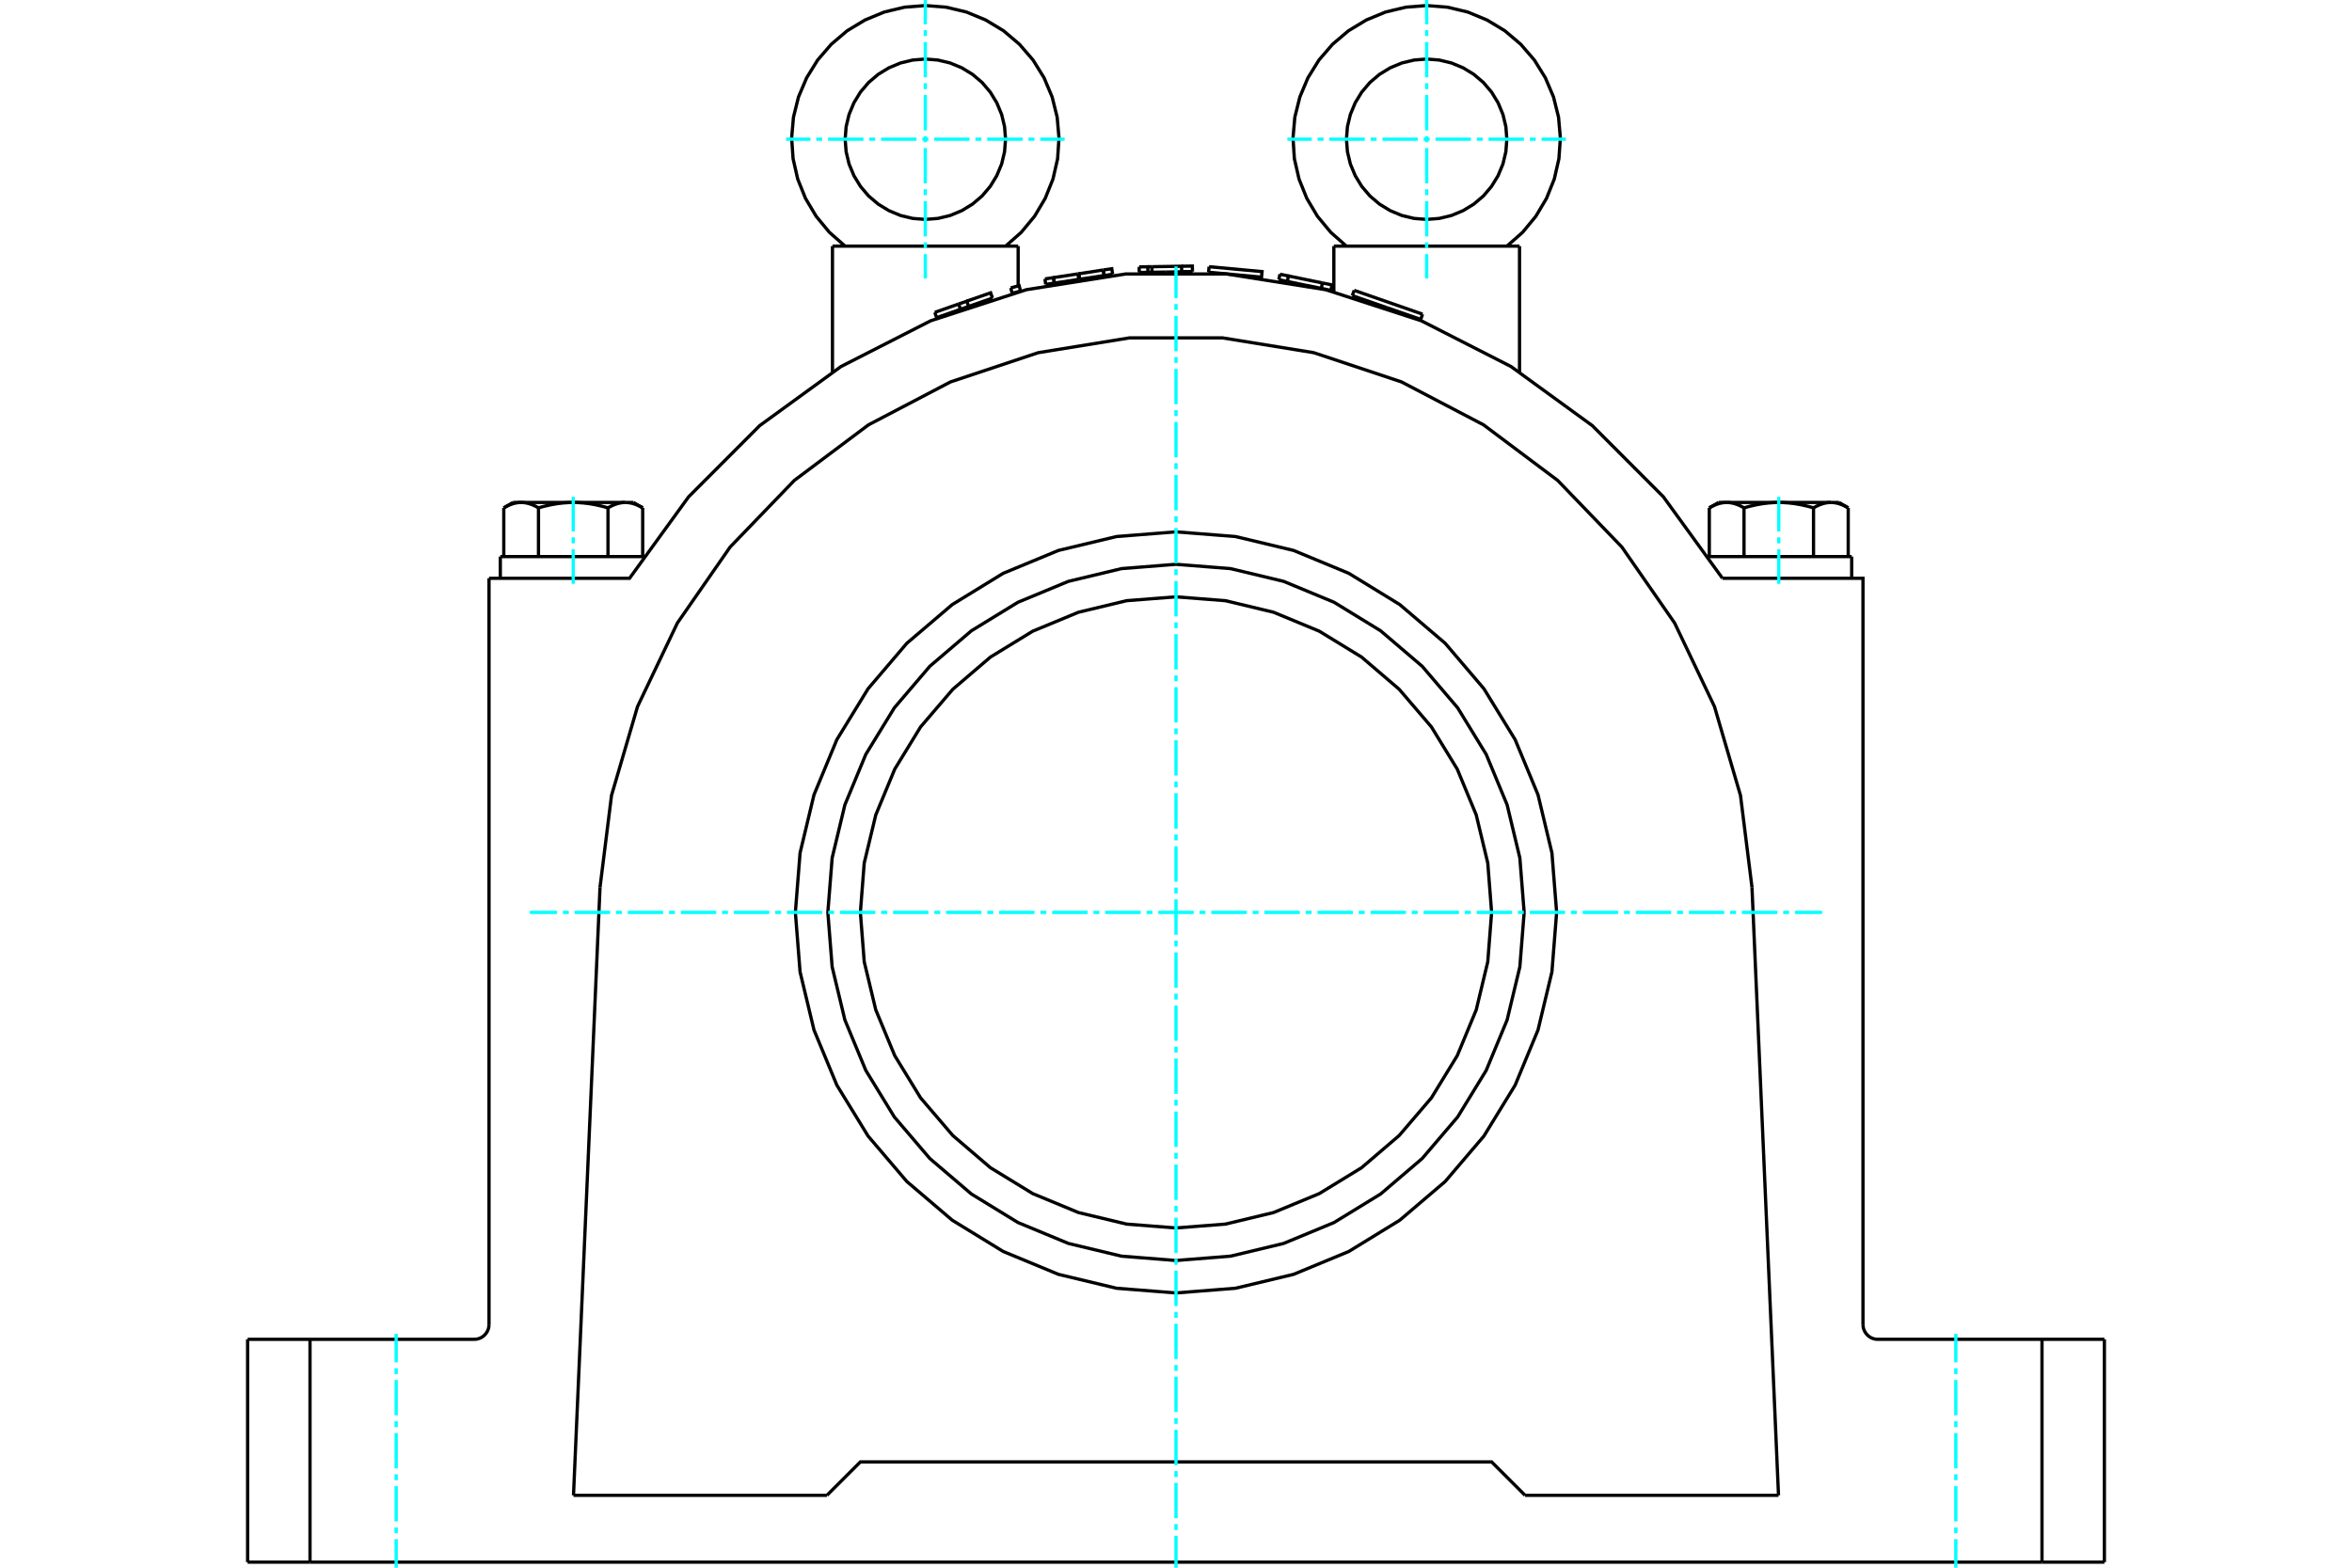 <?xml version="1.0" standalone="no"?>
<!DOCTYPE svg PUBLIC "-//W3C//DTD SVG 1.1//EN"
	"http://www.w3.org/Graphics/SVG/1.1/DTD/svg11.dtd">
<svg xmlns="http://www.w3.org/2000/svg" height="100%" width="100%" viewBox="0 0 36000 24000">
	<rect x="-1800" y="-1200" width="39600" height="26400" style="fill:#FFF"/>
	<g style="fill:none; fill-rule:evenodd" transform="matrix(1 0 0 1 0 0)">
		<g style="fill:none; stroke:#000; stroke-width:50; shape-rendering:geometricPrecision">
			<polyline points="18904,4205 19309,4243 19317,4158 18506,4083"/>
			<line x1="18499" y1="4168" x2="18506" y2="4083"/>
			<line x1="18499" y1="4168" x2="18904" y2="4205"/>
			<line x1="17030" y1="4198" x2="16901" y2="4218"/>
			<polyline points="16900,4218 16526,4275 16519,4276"/>
			<polyline points="16138,4334 16125,4250 15994,4270"/>
			<line x1="16006" y1="4354" x2="15994" y2="4270"/>
			<line x1="16138" y1="4334" x2="16006" y2="4354"/>
			<line x1="16138" y1="4334" x2="16125" y2="4250"/>
			<line x1="16900" y1="4218" x2="16887" y2="4133"/>
			<polyline points="17030,4198 17017,4114 16888,4133"/>
			<line x1="16901" y1="4218" x2="16888" y2="4133"/>
			<line x1="16887" y1="4133" x2="16514" y2="4191"/>
			<polyline points="16526,4275 16514,4191 16499,4193"/>
			<line x1="16512" y1="4277" x2="16499" y2="4193"/>
			<line x1="16519" y1="4276" x2="16512" y2="4277"/>
			<line x1="16499" y1="4193" x2="16125" y2="4250"/>
			<line x1="16512" y1="4277" x2="16138" y2="4334"/>
			<line x1="15191" y1="4563" x2="14827" y2="4691"/>
			<line x1="14826" y1="4691" x2="14763" y2="4713"/>
			<line x1="14673" y1="4654" x2="14308" y2="4782"/>
			<line x1="14336" y1="4863" x2="14308" y2="4782"/>
			<line x1="14701" y1="4735" x2="14336" y2="4863"/>
			<polyline points="15191,4563 15163,4483 14798,4610"/>
			<polyline points="14826,4691 14798,4611 14673,4654"/>
			<line x1="14701" y1="4735" x2="14673" y2="4654"/>
			<line x1="14763" y1="4713" x2="14701" y2="4735"/>
			<line x1="15621" y1="4456" x2="15556" y2="4473"/>
			<polyline points="15621,4456 15599,4374 15471,4407"/>
			<line x1="15492" y1="4489" x2="15471" y2="4407"/>
			<line x1="15556" y1="4473" x2="15492" y2="4489"/>
			<polyline points="18252,4158 18087,4161 17845,4165"/>
			<line x1="18251" y1="4158" x2="18087" y2="4161"/>
			<line x1="17631" y1="4083" x2="17569" y2="4084"/>
			<line x1="17632" y1="4168" x2="17570" y2="4169"/>
			<line x1="17632" y1="4168" x2="17631" y2="4083"/>
			<polyline points="17570,4169 17569,4084 17436,4086"/>
			<line x1="17438" y1="4171" x2="17436" y2="4086"/>
			<line x1="17570" y1="4169" x2="17438" y2="4171"/>
			<polyline points="18252,4158 18250,4073 18085,4076"/>
			<polyline points="18087,4161 18085,4076 17631,4083"/>
			<line x1="17845" y1="4165" x2="17632" y2="4168"/>
			<line x1="20224" y1="4415" x2="20371" y2="4446"/>
			<line x1="19972" y1="4364" x2="20224" y2="4415"/>
			<line x1="20241" y1="4332" x2="19721" y2="4225"/>
			<line x1="19704" y1="4309" x2="19972" y2="4364"/>
			<line x1="20224" y1="4415" x2="20241" y2="4332"/>
			<polyline points="19704,4309 19721,4225 19591,4198"/>
			<line x1="19574" y1="4282" x2="19591" y2="4198"/>
			<line x1="19574" y1="4282" x2="19704" y2="4309"/>
			<polyline points="20371,4446 20388,4362 20241,4332"/>
			<line x1="21222" y1="4708" x2="21746" y2="4890"/>
			<line x1="20727" y1="4445" x2="21774" y2="4810"/>
			<line x1="20699" y1="4526" x2="21222" y2="4708"/>
			<polyline points="7258,20504 7293,20502 7328,20493 7361,20480 7391,20461 7418,20438 7441,20411 7460,20380 7474,20347 7482,20313 7485,20277"/>
			<polyline points="3790,20504 4745,20504 7258,20504"/>
			<polyline points="28515,20277 28518,20313 28526,20347 28540,20380 28559,20411 28582,20438 28609,20461 28639,20480 28672,20493 28707,20502 28742,20504 31255,20504 32210,20504"/>
			<polyline points="28289,7775 28281,7770 28272,7765 28264,7761 28256,7756 28248,7752 28240,7748 28232,7744 28224,7741 28216,7737 28208,7734 28201,7730 28193,7727 28185,7724 28178,7721 28170,7719 28163,7716 28155,7714 28148,7711 28140,7709 28133,7707 28126,7705 28118,7704 28111,7702 28104,7700 28096,7699 28089,7698 28082,7697 28074,7696 28067,7695 28060,7694 28053,7693 28045,7693 28038,7693 28031,7692 28023,7692 28147,7692"/>
			<polyline points="27758,7775 27741,7770 27724,7765 27708,7761 27691,7756 27675,7752 27659,7748 27643,7744 27627,7741 27612,7737 27596,7734 27581,7730 27565,7727 27550,7724 27535,7721 27520,7719 27505,7716 27490,7714 27475,7711 27460,7709 27445,7707 27430,7705 27416,7704 27401,7702 27386,7700 27372,7699 27357,7698 27343,7697 27328,7696 27313,7695 27299,7694 27284,7693 27270,7693 27255,7693 27241,7692 27226,7692"/>
			<polyline points="28023,7692 28016,7692 28009,7693 28002,7693 27994,7693 27987,7694 27980,7695 27972,7696 27965,7697 27958,7698 27951,7699 27943,7700 27936,7702 27929,7704 27921,7705 27914,7707 27907,7709 27899,7711 27892,7714 27884,7716 27877,7719 27869,7721 27861,7724 27854,7727 27846,7730 27838,7734 27831,7737 27823,7741 27815,7744 27807,7748 27799,7752 27791,7756 27783,7761 27774,7765 27766,7770 27758,7775"/>
			<line x1="27226" y1="7692" x2="28023" y2="7692"/>
			<polyline points="26429,7692 26421,7692 26414,7693 26407,7693 26399,7693 26392,7694 26385,7695 26378,7696 26370,7697 26363,7698 26356,7699 26348,7700 26341,7702 26334,7704 26326,7705 26319,7707 26312,7709 26304,7711 26297,7714 26289,7716 26282,7719 26274,7721 26267,7724 26259,7727 26251,7730 26244,7734 26236,7737 26228,7741 26220,7744 26212,7748 26204,7752 26196,7756 26188,7761 26180,7765 26171,7770 26163,7775"/>
			<line x1="26305" y1="7692" x2="26429" y2="7692"/>
			<polyline points="27226,7692 27211,7692 27197,7693 27182,7693 27168,7693 27153,7694 27139,7695 27124,7696 27109,7697 27095,7698 27080,7699 27066,7700 27051,7702 27036,7704 27022,7705 27007,7707 26992,7709 26977,7711 26962,7714 26947,7716 26932,7719 26917,7721 26902,7724 26887,7727 26871,7730 26856,7734 26840,7737 26825,7741 26809,7744 26793,7748 26777,7752 26761,7756 26744,7761 26728,7765 26711,7770 26694,7775"/>
			<line x1="26429" y1="7692" x2="27226" y2="7692"/>
			<polyline points="26694,7775 26686,7770 26678,7765 26669,7761 26661,7756 26653,7752 26645,7748 26637,7744 26629,7741 26621,7737 26614,7734 26606,7730 26598,7727 26591,7724 26583,7721 26575,7719 26568,7716 26560,7714 26553,7711 26545,7709 26538,7707 26531,7705 26523,7704 26516,7702 26509,7700 26501,7699 26494,7698 26487,7697 26480,7696 26472,7695 26465,7694 26458,7693 26450,7693 26443,7693 26436,7692 26429,7692"/>
			<line x1="26163" y1="8521" x2="26163" y2="7775"/>
			<line x1="26694" y1="8521" x2="26694" y2="7775"/>
			<polyline points="9837,7775 9829,7770 9820,7765 9812,7761 9804,7756 9796,7752 9788,7748 9780,7744 9772,7741 9764,7737 9756,7734 9749,7730 9741,7727 9733,7724 9726,7721 9718,7719 9711,7716 9703,7714 9696,7711 9688,7709 9681,7707 9674,7705 9666,7704 9659,7702 9652,7700 9644,7699 9637,7698 9630,7697 9622,7696 9615,7695 9608,7694 9601,7693 9593,7693 9586,7693 9579,7692 9571,7692 9695,7692"/>
			<polyline points="9306,7775 9289,7770 9272,7765 9256,7761 9239,7756 9223,7752 9207,7748 9191,7744 9175,7741 9160,7737 9144,7734 9129,7730 9113,7727 9098,7724 9083,7721 9068,7719 9053,7716 9038,7714 9023,7711 9008,7709 8993,7707 8978,7705 8964,7704 8949,7702 8934,7700 8920,7699 8905,7698 8891,7697 8876,7696 8861,7695 8847,7694 8832,7693 8818,7693 8803,7693 8789,7692 8774,7692"/>
			<polyline points="9571,7692 9564,7692 9557,7693 9550,7693 9542,7693 9535,7694 9528,7695 9520,7696 9513,7697 9506,7698 9499,7699 9491,7700 9484,7702 9477,7704 9469,7705 9462,7707 9455,7709 9447,7711 9440,7714 9432,7716 9425,7719 9417,7721 9409,7724 9402,7727 9394,7730 9386,7734 9379,7737 9371,7741 9363,7744 9355,7748 9347,7752 9339,7756 9331,7761 9322,7765 9314,7770 9306,7775"/>
			<line x1="8774" y1="7692" x2="9571" y2="7692"/>
			<polyline points="7977,7692 7969,7692 7962,7693 7955,7693 7947,7693 7940,7694 7933,7695 7926,7696 7918,7697 7911,7698 7904,7699 7896,7700 7889,7702 7882,7704 7874,7705 7867,7707 7860,7709 7852,7711 7845,7714 7837,7716 7830,7719 7822,7721 7815,7724 7807,7727 7799,7730 7792,7734 7784,7737 7776,7741 7768,7744 7760,7748 7752,7752 7744,7756 7736,7761 7728,7765 7719,7770 7711,7775"/>
			<line x1="7853" y1="7692" x2="7977" y2="7692"/>
			<polyline points="8774,7692 8759,7692 8745,7693 8730,7693 8716,7693 8701,7694 8687,7695 8672,7696 8657,7697 8643,7698 8628,7699 8614,7700 8599,7702 8584,7704 8570,7705 8555,7707 8540,7709 8525,7711 8510,7714 8495,7716 8480,7719 8465,7721 8450,7724 8435,7727 8419,7730 8404,7734 8388,7737 8373,7741 8357,7744 8341,7748 8325,7752 8309,7756 8292,7761 8276,7765 8259,7770 8242,7775"/>
			<line x1="7977" y1="7692" x2="8774" y2="7692"/>
			<polyline points="8242,7775 8234,7770 8226,7765 8217,7761 8209,7756 8201,7752 8193,7748 8185,7744 8177,7741 8169,7737 8162,7734 8154,7730 8146,7727 8139,7724 8131,7721 8123,7719 8116,7716 8108,7714 8101,7711 8093,7709 8086,7707 8079,7705 8071,7704 8064,7702 8057,7700 8049,7699 8042,7698 8035,7697 8028,7696 8020,7695 8013,7694 8006,7693 7998,7693 7991,7693 7984,7692 7977,7692"/>
			<line x1="7711" y1="8521" x2="7711" y2="7775"/>
			<line x1="8242" y1="8521" x2="8242" y2="7775"/>
			<line x1="27758" y1="8521" x2="27758" y2="7775"/>
			<line x1="28289" y1="8521" x2="28289" y2="7775"/>
			<line x1="9306" y1="8521" x2="9306" y2="7775"/>
			<line x1="9837" y1="8521" x2="9837" y2="7775"/>
			<line x1="26153" y1="8521" x2="28342" y2="8521"/>
			<line x1="7658" y1="8521" x2="9847" y2="8521"/>
			<polyline points="26364,8853 25460,7606 24372,6516 23127,5611 21755,4911 20291,4435 18770,4194 17230,4194 15709,4435 14245,4911 12873,5611 11628,6516 10540,7606 9636,8853 7485,8853"/>
			<line x1="20416" y1="3768" x2="23258" y2="3768"/>
			<line x1="12742" y1="3768" x2="15584" y2="3768"/>
			<polyline points="12657,22892 13169,22380 22831,22380 23343,22892"/>
			<line x1="4745" y1="20504" x2="4745" y2="23915"/>
			<line x1="31255" y1="23915" x2="4745" y2="23915"/>
			<line x1="31255" y1="23915" x2="31255" y2="20504"/>
			<polyline points="28515,20277 28515,8853 26364,8853"/>
			<line x1="7485" y1="20277" x2="7485" y2="8853"/>
			<line x1="12657" y1="22892" x2="8778" y2="22892"/>
			<line x1="27222" y1="22892" x2="23343" y2="22892"/>
			<line x1="8778" y1="22892" x2="9184" y2="13583"/>
			<polyline points="26816,13583 26640,12177 26242,10817 25632,9538 24824,8374 23841,7354 22707,6504 21452,5847 20107,5399 18708,5172 17292,5172 15893,5399 14548,5847 13293,6504 12159,7354 11176,8374 10368,9538 9758,10817 9360,12177 9184,13583"/>
			<line x1="26816" y1="13583" x2="27222" y2="22892"/>
			<line x1="3790" y1="23915" x2="3790" y2="20504"/>
			<line x1="4745" y1="23915" x2="3790" y2="23915"/>
			<line x1="32210" y1="23915" x2="31255" y2="23915"/>
			<line x1="32210" y1="20504" x2="32210" y2="23915"/>
			<polyline points="23826,13968 23754,13057 23541,12168 23191,11323 22713,10544 22120,9848 21424,9255 20645,8777 19800,8427 18911,8214 18000,8142 17089,8214 16200,8427 15355,8777 14576,9255 13880,9848 13287,10544 12809,11323 12459,12168 12246,13057 12174,13968 12246,14879 12459,15768 12809,16613 13287,17392 13880,18088 14576,18681 15355,19159 16200,19509 17089,19722 18000,19794 18911,19722 19800,19509 20645,19159 21424,18681 22120,18088 22713,17392 23191,16613 23541,15768 23754,14879 23826,13968"/>
			<polyline points="23329,13968 23263,13134 23068,12321 22748,11549 22311,10836 21768,10200 21132,9657 20419,9220 19647,8900 18834,8705 18000,8639 17166,8705 16353,8900 15581,9220 14868,9657 14232,10200 13689,10836 13252,11549 12932,12321 12737,13134 12671,13968 12737,14802 12932,15615 13252,16387 13689,17100 14232,17736 14868,18279 15581,18716 16353,19036 17166,19231 18000,19297 18834,19231 19647,19036 20419,18716 21132,18279 21768,17736 22311,17100 22748,16387 23068,15615 23263,14802 23329,13968"/>
			<polyline points="22831,13968 22772,13212 22595,12475 22305,11775 21909,11128 21416,10552 20840,10059 20193,9663 19493,9373 18756,9196 18000,9137 17244,9196 16507,9373 15807,9663 15160,10059 14584,10552 14091,11128 13695,11775 13405,12475 13228,13212 13169,13968 13228,14724 13405,15461 13695,16161 14091,16808 14584,17384 15160,17877 15807,18273 16507,18563 17244,18740 18000,18799 18756,18740 19493,18563 20193,18273 20840,17877 21416,17384 21909,16808 22305,16161 22595,15461 22772,14724 22831,13968"/>
			<line x1="20727" y1="4445" x2="20699" y2="4526"/>
			<line x1="21746" y1="4890" x2="21774" y2="4810"/>
			<polyline points="23065,3768 23305,3557 23508,3311 23671,3037 23790,2741 23861,2430 23883,2111 23855,1793 23778,1484 23653,1190 23485,919 23276,677 23033,471 22760,306 22465,184 22155,110 21837,85 21518,110 21208,184 20913,306 20640,471 20397,677 20188,919 20020,1190 19896,1484 19819,1793 19791,2111 19812,2430 19883,2741 20002,3037 20165,3311 20369,3557 20608,3768"/>
			<polyline points="23064,2131 23049,1939 23004,1752 22930,1574 22830,1410 22705,1263 22558,1138 22394,1038 22216,964 22029,919 21837,904 21645,919 21457,964 21279,1038 21115,1138 20968,1263 20843,1410 20743,1574 20669,1752 20624,1939 20609,2131 20624,2323 20669,2511 20743,2689 20843,2853 20968,3000 21115,3125 21279,3225 21457,3299 21645,3344 21837,3359 22029,3344 22216,3299 22394,3225 22558,3125 22705,3000 22830,2853 22930,2689 23004,2511 23049,2323 23064,2131"/>
			<polyline points="15391,2131 15376,1939 15331,1752 15257,1574 15157,1410 15032,1263 14885,1138 14721,1038 14543,964 14355,919 14163,904 13971,919 13784,964 13606,1038 13442,1138 13295,1263 13170,1410 13070,1574 12996,1752 12951,1939 12936,2131 12951,2323 12996,2511 13070,2689 13170,2853 13295,3000 13442,3125 13606,3225 13784,3299 13971,3344 14163,3359 14355,3344 14543,3299 14721,3225 14885,3125 15032,3000 15157,2853 15257,2689 15331,2511 15376,2323 15391,2131"/>
			<polyline points="15392,3768 15631,3557 15835,3311 15998,3037 16117,2741 16188,2430 16209,2111 16181,1793 16104,1484 15980,1190 15812,919 15603,677 15360,471 15087,306 14792,184 14482,110 14163,85 13845,110 13535,184 13240,306 12967,471 12724,677 12515,919 12347,1190 12222,1484 12145,1793 12117,2111 12139,2430 12210,2741 12329,3037 12492,3311 12695,3557 12935,3768"/>
			<line x1="28289" y1="7775" x2="28147" y2="7692"/>
			<line x1="26305" y1="7692" x2="26163" y2="7775"/>
			<line x1="9837" y1="7775" x2="9695" y2="7692"/>
			<line x1="7853" y1="7692" x2="7711" y2="7775"/>
			<line x1="28342" y1="8853" x2="28342" y2="8521"/>
			<line x1="7658" y1="8521" x2="7658" y2="8853"/>
			<line x1="20416" y1="3768" x2="20416" y2="4466"/>
			<line x1="23258" y1="5692" x2="23258" y2="3768"/>
			<line x1="12742" y1="3768" x2="12742" y2="5692"/>
			<line x1="15584" y1="4378" x2="15584" y2="3768"/>
			<line x1="15584" y1="4466" x2="15584" y2="4466"/>
		</g>
		<g style="fill:none; stroke:#0FF; stroke-width:50; shape-rendering:geometricPrecision">
			<line x1="6064" y1="24000" x2="6064" y2="23563"/>
			<line x1="6064" y1="23473" x2="6064" y2="23383"/>
			<line x1="6064" y1="23292" x2="6064" y2="22751"/>
			<line x1="6064" y1="22661" x2="6064" y2="22571"/>
			<line x1="6064" y1="22480" x2="6064" y2="21939"/>
			<line x1="6064" y1="21849" x2="6064" y2="21758"/>
			<line x1="6064" y1="21668" x2="6064" y2="21127"/>
			<line x1="6064" y1="21037" x2="6064" y2="20946"/>
			<line x1="6064" y1="20856" x2="6064" y2="20419"/>
			<line x1="29936" y1="20419" x2="29936" y2="20856"/>
			<line x1="29936" y1="20946" x2="29936" y2="21037"/>
			<line x1="29936" y1="21127" x2="29936" y2="21668"/>
			<line x1="29936" y1="21758" x2="29936" y2="21849"/>
			<line x1="29936" y1="21939" x2="29936" y2="22480"/>
			<line x1="29936" y1="22571" x2="29936" y2="22661"/>
			<line x1="29936" y1="22751" x2="29936" y2="23292"/>
			<line x1="29936" y1="23383" x2="29936" y2="23473"/>
			<line x1="29936" y1="23563" x2="29936" y2="24000"/>
			<line x1="18000" y1="24000" x2="18000" y2="23513"/>
			<line x1="18000" y1="23423" x2="18000" y2="23333"/>
			<line x1="18000" y1="23243" x2="18000" y2="22701"/>
			<line x1="18000" y1="22611" x2="18000" y2="22521"/>
			<line x1="18000" y1="22431" x2="18000" y2="21889"/>
			<line x1="18000" y1="21799" x2="18000" y2="21709"/>
			<line x1="18000" y1="21618" x2="18000" y2="21077"/>
			<line x1="18000" y1="20987" x2="18000" y2="20897"/>
			<line x1="18000" y1="20806" x2="18000" y2="20265"/>
			<line x1="18000" y1="20175" x2="18000" y2="20085"/>
			<line x1="18000" y1="19994" x2="18000" y2="19453"/>
			<line x1="18000" y1="19363" x2="18000" y2="19272"/>
			<line x1="18000" y1="19182" x2="18000" y2="18641"/>
			<line x1="18000" y1="18551" x2="18000" y2="18460"/>
			<line x1="18000" y1="18370" x2="18000" y2="17829"/>
			<line x1="18000" y1="17739" x2="18000" y2="17648"/>
			<line x1="18000" y1="17558" x2="18000" y2="17017"/>
			<line x1="18000" y1="16926" x2="18000" y2="16836"/>
			<line x1="18000" y1="16746" x2="18000" y2="16205"/>
			<line x1="18000" y1="16114" x2="18000" y2="16024"/>
			<line x1="18000" y1="15934" x2="18000" y2="15393"/>
			<line x1="18000" y1="15302" x2="18000" y2="15212"/>
			<line x1="18000" y1="15122" x2="18000" y2="14580"/>
			<line x1="18000" y1="14490" x2="18000" y2="14400"/>
			<line x1="18000" y1="14310" x2="18000" y2="13768"/>
			<line x1="18000" y1="13678" x2="18000" y2="13588"/>
			<line x1="18000" y1="13498" x2="18000" y2="12956"/>
			<line x1="18000" y1="12866" x2="18000" y2="12776"/>
			<line x1="18000" y1="12686" x2="18000" y2="12144"/>
			<line x1="18000" y1="12054" x2="18000" y2="11964"/>
			<line x1="18000" y1="11874" x2="18000" y2="11332"/>
			<line x1="18000" y1="11242" x2="18000" y2="11152"/>
			<line x1="18000" y1="11061" x2="18000" y2="10520"/>
			<line x1="18000" y1="10430" x2="18000" y2="10340"/>
			<line x1="18000" y1="10249" x2="18000" y2="9708"/>
			<line x1="18000" y1="9618" x2="18000" y2="9528"/>
			<line x1="18000" y1="9437" x2="18000" y2="8896"/>
			<line x1="18000" y1="8806" x2="18000" y2="8715"/>
			<line x1="18000" y1="8625" x2="18000" y2="8084"/>
			<line x1="18000" y1="7994" x2="18000" y2="7903"/>
			<line x1="18000" y1="7813" x2="18000" y2="7272"/>
			<line x1="18000" y1="7182" x2="18000" y2="7091"/>
			<line x1="18000" y1="7001" x2="18000" y2="6460"/>
			<line x1="18000" y1="6369" x2="18000" y2="6279"/>
			<line x1="18000" y1="6189" x2="18000" y2="5648"/>
			<line x1="18000" y1="5557" x2="18000" y2="5467"/>
			<line x1="18000" y1="5377" x2="18000" y2="4836"/>
			<line x1="18000" y1="4745" x2="18000" y2="4655"/>
			<line x1="18000" y1="4565" x2="18000" y2="4078"/>
			<line x1="8110" y1="13968" x2="8526" y2="13968"/>
			<line x1="8616" y1="13968" x2="8706" y2="13968"/>
			<line x1="8796" y1="13968" x2="9338" y2="13968"/>
			<line x1="9428" y1="13968" x2="9518" y2="13968"/>
			<line x1="9609" y1="13968" x2="10150" y2="13968"/>
			<line x1="10240" y1="13968" x2="10330" y2="13968"/>
			<line x1="10421" y1="13968" x2="10962" y2="13968"/>
			<line x1="11052" y1="13968" x2="11142" y2="13968"/>
			<line x1="11233" y1="13968" x2="11774" y2="13968"/>
			<line x1="11864" y1="13968" x2="11955" y2="13968"/>
			<line x1="12045" y1="13968" x2="12586" y2="13968"/>
			<line x1="12676" y1="13968" x2="12767" y2="13968"/>
			<line x1="12857" y1="13968" x2="13398" y2="13968"/>
			<line x1="13488" y1="13968" x2="13579" y2="13968"/>
			<line x1="13669" y1="13968" x2="14210" y2="13968"/>
			<line x1="14301" y1="13968" x2="14391" y2="13968"/>
			<line x1="14481" y1="13968" x2="15022" y2="13968"/>
			<line x1="15113" y1="13968" x2="15203" y2="13968"/>
			<line x1="15293" y1="13968" x2="15834" y2="13968"/>
			<line x1="15925" y1="13968" x2="16015" y2="13968"/>
			<line x1="16105" y1="13968" x2="16647" y2="13968"/>
			<line x1="16737" y1="13968" x2="16827" y2="13968"/>
			<line x1="16917" y1="13968" x2="17459" y2="13968"/>
			<line x1="17549" y1="13968" x2="17639" y2="13968"/>
			<line x1="17729" y1="13968" x2="18271" y2="13968"/>
			<line x1="18361" y1="13968" x2="18451" y2="13968"/>
			<line x1="18541" y1="13968" x2="19083" y2="13968"/>
			<line x1="19173" y1="13968" x2="19263" y2="13968"/>
			<line x1="19353" y1="13968" x2="19895" y2="13968"/>
			<line x1="19985" y1="13968" x2="20075" y2="13968"/>
			<line x1="20166" y1="13968" x2="20707" y2="13968"/>
			<line x1="20797" y1="13968" x2="20887" y2="13968"/>
			<line x1="20978" y1="13968" x2="21519" y2="13968"/>
			<line x1="21609" y1="13968" x2="21699" y2="13968"/>
			<line x1="21790" y1="13968" x2="22331" y2="13968"/>
			<line x1="22421" y1="13968" x2="22512" y2="13968"/>
			<line x1="22602" y1="13968" x2="23143" y2="13968"/>
			<line x1="23233" y1="13968" x2="23324" y2="13968"/>
			<line x1="23414" y1="13968" x2="23955" y2="13968"/>
			<line x1="24045" y1="13968" x2="24136" y2="13968"/>
			<line x1="24226" y1="13968" x2="24767" y2="13968"/>
			<line x1="24858" y1="13968" x2="24948" y2="13968"/>
			<line x1="25038" y1="13968" x2="25579" y2="13968"/>
			<line x1="25670" y1="13968" x2="25760" y2="13968"/>
			<line x1="25850" y1="13968" x2="26391" y2="13968"/>
			<line x1="26482" y1="13968" x2="26572" y2="13968"/>
			<line x1="26662" y1="13968" x2="27204" y2="13968"/>
			<line x1="27294" y1="13968" x2="27384" y2="13968"/>
			<line x1="27474" y1="13968" x2="27890" y2="13968"/>
			<line x1="8774" y1="8938" x2="8774" y2="8408"/>
			<line x1="8774" y1="8318" x2="8774" y2="8227"/>
			<line x1="8774" y1="8137" x2="8774" y2="7607"/>
			<line x1="27226" y1="7607" x2="27226" y2="8137"/>
			<line x1="27226" y1="8227" x2="27226" y2="8318"/>
			<line x1="27226" y1="8408" x2="27226" y2="8938"/>
		</g>
		<g style="fill:none; stroke:#0FF; stroke-width:50; shape-rendering:geometricPrecision">
			<line x1="12032" y1="2131" x2="12404" y2="2131"/>
			<line x1="12494" y1="2131" x2="12584" y2="2131"/>
			<line x1="12675" y1="2131" x2="13216" y2="2131"/>
			<line x1="13306" y1="2131" x2="13396" y2="2131"/>
			<line x1="13487" y1="2131" x2="14028" y2="2131"/>
			<line x1="14118" y1="2131" x2="14209" y2="2131"/>
			<line x1="14299" y1="2131" x2="14840" y2="2131"/>
			<line x1="14930" y1="2131" x2="15021" y2="2131"/>
			<line x1="15111" y1="2131" x2="15652" y2="2131"/>
			<line x1="15742" y1="2131" x2="15833" y2="2131"/>
			<line x1="15923" y1="2131" x2="16295" y2="2131"/>
			<line x1="14163" y1="4263" x2="14163" y2="3891"/>
			<line x1="14163" y1="3801" x2="14163" y2="3710"/>
			<line x1="14163" y1="3620" x2="14163" y2="3079"/>
			<line x1="14163" y1="2989" x2="14163" y2="2898"/>
			<line x1="14163" y1="2808" x2="14163" y2="2267"/>
			<line x1="14163" y1="2177" x2="14163" y2="2086"/>
			<line x1="14163" y1="1996" x2="14163" y2="1455"/>
			<line x1="14163" y1="1364" x2="14163" y2="1274"/>
			<line x1="14163" y1="1184" x2="14163" y2="643"/>
			<line x1="14163" y1="552" x2="14163" y2="462"/>
			<line x1="14163" y1="372" x2="14163" y2="0"/>
		</g>
		<g style="fill:none; stroke:#0FF; stroke-width:50; shape-rendering:geometricPrecision">
			<line x1="19705" y1="2131" x2="20077" y2="2131"/>
			<line x1="20167" y1="2131" x2="20258" y2="2131"/>
			<line x1="20348" y1="2131" x2="20889" y2="2131"/>
			<line x1="20979" y1="2131" x2="21070" y2="2131"/>
			<line x1="21160" y1="2131" x2="21701" y2="2131"/>
			<line x1="21791" y1="2131" x2="21882" y2="2131"/>
			<line x1="21972" y1="2131" x2="22513" y2="2131"/>
			<line x1="22604" y1="2131" x2="22694" y2="2131"/>
			<line x1="22784" y1="2131" x2="23325" y2="2131"/>
			<line x1="23416" y1="2131" x2="23506" y2="2131"/>
			<line x1="23596" y1="2131" x2="23968" y2="2131"/>
			<line x1="21837" y1="4263" x2="21837" y2="3891"/>
			<line x1="21837" y1="3801" x2="21837" y2="3710"/>
			<line x1="21837" y1="3620" x2="21837" y2="3079"/>
			<line x1="21837" y1="2989" x2="21837" y2="2898"/>
			<line x1="21837" y1="2808" x2="21837" y2="2267"/>
			<line x1="21837" y1="2177" x2="21837" y2="2086"/>
			<line x1="21837" y1="1996" x2="21837" y2="1455"/>
			<line x1="21837" y1="1364" x2="21837" y2="1274"/>
			<line x1="21837" y1="1184" x2="21837" y2="643"/>
			<line x1="21837" y1="552" x2="21837" y2="462"/>
			<line x1="21837" y1="372" x2="21837" y2="0"/>
		</g>
	</g>
</svg>
